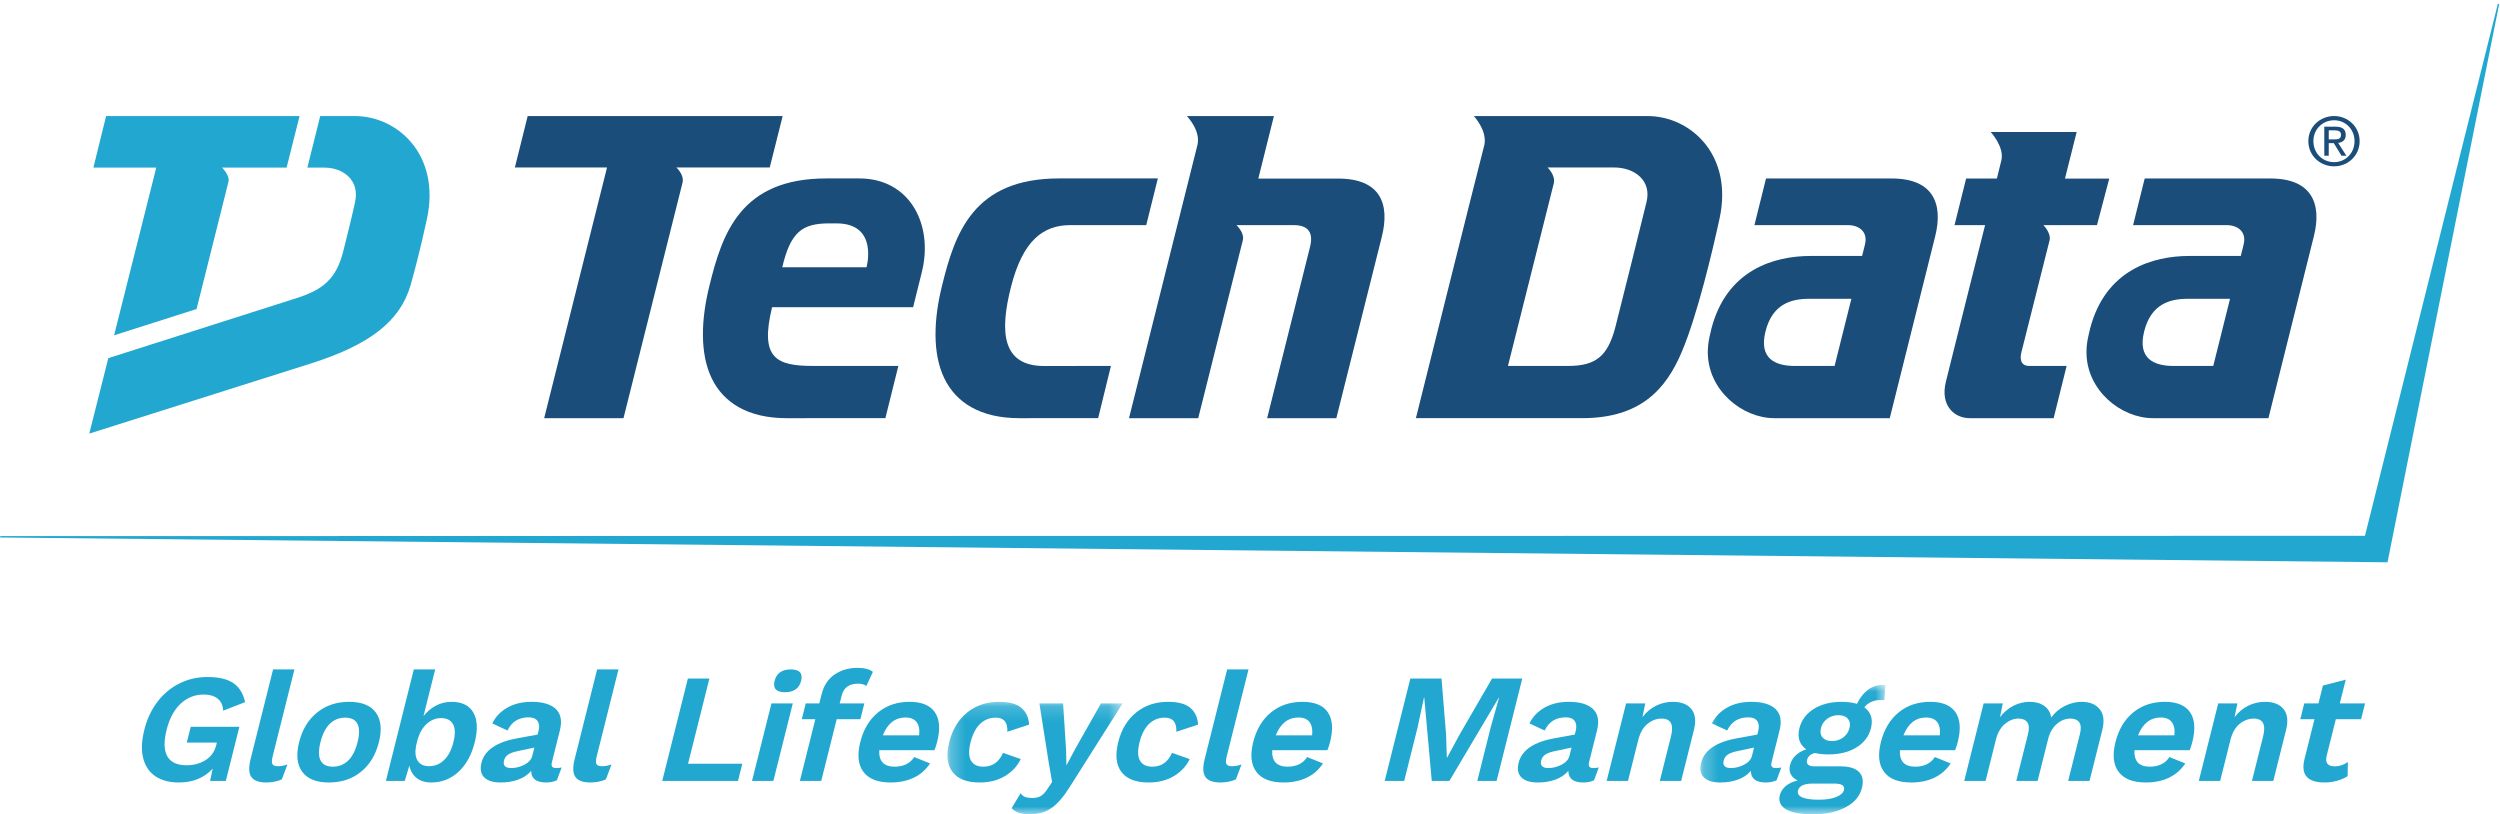 <?xml version="1.0" encoding="UTF-8"?>
<svg width="175px" height="57px" viewBox="0 0 175 57" version="1.1" xmlns="http://www.w3.org/2000/svg" xmlns:xlink="http://www.w3.org/1999/xlink">
    <!-- Generator: Sketch 53.1 (72631) - https://sketchapp.com -->
    <title>Tech-Data-logo Global Lifecycle Management_RGB</title>
    <desc>Created with Sketch.</desc>
    <defs>
        <polygon id="path-1" points="0.257 0.171 12.52 0.171 12.52 8.022 0.257 8.022"></polygon>
        <polygon id="path-3" points="0.253 0.032 13.203 0.032 13.203 9.071 0.253 9.071"></polygon>
    </defs>
    <g id="TechData" stroke="none" stroke-width="1" fill="none" fill-rule="evenodd">
        <g id="Resources-Menu-v3" transform="translate(-168, -78)">
            <g id="Tech-Data-logo-Global-Lifecycle-Management_RGB" transform="translate(168, 78)">
                <path d="M24.842,8.124 L22.416,8.124 L21.515,11.732 L22.687,11.732 C24.068,11.732 25.185,12.642 24.855,14.146 C24.525,15.648 24.474,15.753 24.044,17.525 C23.541,19.593 22.535,20.296 20.776,20.863 L7.582,25.071 L6.249,30.352 C6.249,30.352 18.084,26.612 21.762,25.444 C25.835,24.151 28.004,22.513 28.737,19.974 C28.963,19.193 29.431,17.438 29.887,15.318 C30.852,10.827 27.822,8.124 24.842,8.124" id="Fill-1" fill="#22A8D0"></path>
                <path d="M7.427,8.124 L6.538,11.732 L10.939,11.732 L7.986,23.471 L13.76,21.631 L15.994,12.715 C16.098,12.27 15.542,11.732 15.542,11.732 L20.062,11.732 L20.97,8.124 L7.427,8.124" id="Fill-2" fill="#22A8D0"></path>
                <polyline id="Fill-3" fill="#22A8D0" points="167.126 39.361 0 37.623 0.023 37.525 165.548 37.507 174.847 0.275 174.944 0.275 167.126 39.361"></polyline>
                <path d="M161.584,9.88 C161.584,8.867 162.412,8.123 163.388,8.123 C164.352,8.123 165.174,8.867 165.174,9.88 C165.174,10.901 164.352,11.643 163.388,11.643 C162.412,11.643 161.584,10.901 161.584,9.88 L161.584,9.88 Z M163.388,11.351 C164.183,11.351 164.817,10.726 164.817,9.88 C164.817,9.044 164.183,8.419 163.388,8.419 C162.577,8.419 161.938,9.044 161.938,9.88 C161.938,10.726 162.577,11.351 163.388,11.351 L163.388,11.351 Z M163.012,10.901 L162.7,10.901 L162.7,8.867 L163.481,8.867 C163.962,8.867 164.202,9.044 164.202,9.447 C164.202,9.811 163.97,9.967 163.671,10.004 L164.246,10.901 L163.904,10.901 L163.366,10.02 L163.012,10.02 L163.012,10.901 Z M163.379,9.757 C163.643,9.757 163.874,9.74 163.874,9.428 C163.874,9.18 163.649,9.125 163.43,9.125 L163.012,9.125 L163.012,9.757 L163.379,9.757 L163.379,9.757 Z" id="Fill-4" fill="#1A4D79"></path>
                <path d="M60.656,18.707 L54.758,18.707 C55.338,16.259 56.135,15.637 58.036,15.637 L58.555,15.637 C61.521,15.637 60.656,18.707 60.656,18.707 M60.152,12.49 L57.845,12.49 C51.833,12.49 50.558,16.346 49.661,19.997 C49.071,22.366 48.981,24.739 49.82,26.482 C50.637,28.176 52.339,29.272 55.065,29.272 L61.977,29.27 L62.885,25.615 L56.926,25.615 C54.321,25.615 53.173,25.074 54.047,21.502 L63.919,21.502 C63.919,21.502 64.256,20.145 64.531,19.035 C65.352,15.726 63.696,12.49 60.152,12.49" id="Fill-5" fill="#1A4D79"></path>
                <path d="M96.728,16.572 C96.308,18.257 93.543,29.272 93.543,29.272 L88.699,29.272 C88.699,29.272 91.333,18.776 91.706,17.269 C91.976,16.18 91.469,15.759 90.566,15.759 L86.549,15.759 C86.549,15.759 87.133,16.288 86.995,16.828 C86.859,17.369 83.875,29.272 83.875,29.272 L79.03,29.272 L83.824,10.134 C84.063,9.134 83.081,8.124 83.081,8.124 L89.174,8.124 L88.082,12.5 L93.656,12.5 C96.634,12.5 97.304,14.265 96.728,16.572" id="Fill-6" fill="#1A4D79"></path>
                <path d="M47.343,11.722 C47.343,11.722 47.914,12.233 47.776,12.789 C47.639,13.344 43.644,29.272 43.644,29.272 L38.092,29.272 L42.492,11.722 L36.042,11.722 L36.937,8.124 L54.786,8.124 L53.883,11.722 L47.343,11.722" id="Fill-7" fill="#1A4D79"></path>
                <path d="M115.258,14.137 C114.897,15.612 113.55,21.049 113.08,22.878 C112.556,24.917 111.717,25.616 109.779,25.616 L105.557,25.615 C105.557,25.615 108.627,13.388 108.765,12.831 C108.904,12.275 108.33,11.723 108.33,11.723 L112.981,11.723 C114.431,11.723 115.624,12.642 115.258,14.137 M115.326,8.124 L103.167,8.124 C103.167,8.124 104.096,9.101 103.912,10.115 C103.229,12.762 99.113,29.271 99.113,29.271 L110.753,29.271 C114.831,29.271 116.617,27.252 117.724,24.633 C118.83,22.026 119.908,17.426 120.367,15.308 C121.345,10.807 118.304,8.124 115.326,8.124" id="Fill-8" fill="#1A4D79"></path>
                <path d="M128.421,25.617 L125.644,25.617 C124.262,25.617 123.11,25.102 123.584,23.202 C124.062,21.287 125.373,20.916 126.625,20.916 L129.596,20.916 L128.421,25.617 Z M132.421,12.494 L123.622,12.494 L122.809,15.759 L129.36,15.759 C130.12,15.759 130.778,16.211 130.544,17.132 L130.347,17.917 L126.742,17.917 C124.19,17.917 120.866,18.881 119.796,23.018 C119.744,23.219 119.7,23.417 119.66,23.611 C119.588,23.947 119.546,24.294 119.546,24.652 C119.546,27.31 121.944,29.272 124.206,29.272 L132.283,29.272 C132.283,29.272 134.893,18.813 135.463,16.539 C136.036,14.257 135.319,12.494 132.421,12.494 L132.421,12.494 Z" id="Fill-9" fill="#1A4D79"></path>
                <path d="M154.928,25.617 L152.151,25.617 C150.769,25.617 149.617,25.102 150.091,23.202 C150.568,21.287 151.88,20.916 153.132,20.916 L156.102,20.916 L154.928,25.617 Z M158.927,12.494 L150.129,12.494 L149.316,15.759 L155.867,15.759 C156.627,15.759 157.285,16.211 157.051,17.132 L156.854,17.917 L153.248,17.917 C150.697,17.917 147.372,18.881 146.303,23.018 C146.25,23.219 146.207,23.417 146.166,23.611 C146.095,23.947 146.053,24.294 146.053,24.652 C146.053,27.31 148.451,29.272 150.713,29.272 L158.79,29.272 C158.79,29.272 161.4,18.813 161.97,16.539 C162.543,14.257 161.826,12.494 158.927,12.494 L158.927,12.494 Z" id="Fill-10" fill="#1A4D79"></path>
                <path d="M70.777,20.054 C71.602,16.829 73.024,15.758 74.925,15.758 L80.236,15.759 L81.049,12.49 L74.128,12.49 C68.115,12.49 66.84,16.346 65.943,19.997 C65.353,22.365 65.262,24.739 66.102,26.482 C66.92,28.176 68.62,29.272 71.347,29.272 L76.87,29.269 L77.766,25.615 C77.766,25.615 73.668,25.62 73.09,25.62 C70.163,25.62 69.951,23.279 70.777,20.054" id="Fill-11" fill="#1A4D79"></path>
                <path d="M142.047,25.615 L144.664,25.615 L143.755,29.272 L137.871,29.272 C136.839,29.272 135.796,28.427 136.21,26.728 C136.538,25.363 138.955,15.761 138.955,15.761 L136.816,15.761 L137.629,12.496 L139.782,12.496 L140.093,11.236 C140.327,10.297 139.351,9.242 139.351,9.242 L145.365,9.242 L144.549,12.5 L147.648,12.5 L146.788,15.761 L143.039,15.761 C143.039,15.761 143.593,16.314 143.47,16.823 C143.414,17.053 141.899,23.058 141.501,24.645 C141.383,25.109 141.432,25.615 142.047,25.615" id="Fill-12" fill="#1A4D79"></path>
                <path d="M16.756,50.876 L15.807,54.666 L14.705,54.666 L14.887,53.808 C14.289,54.452 13.499,54.774 12.517,54.774 C11.855,54.774 11.31,54.629 10.88,54.34 C10.451,54.05 10.165,53.629 10.024,53.075 C9.883,52.521 9.908,51.861 10.101,51.093 C10.291,50.333 10.599,49.675 11.027,49.117 C11.454,48.56 11.968,48.133 12.57,47.836 C13.171,47.539 13.825,47.391 14.531,47.391 C15.309,47.391 15.908,47.532 16.329,47.814 C16.749,48.096 17.025,48.542 17.156,49.15 L15.621,49.747 C15.604,49.378 15.476,49.097 15.237,48.905 C14.998,48.714 14.674,48.618 14.267,48.618 C13.641,48.618 13.1,48.832 12.644,49.258 C12.188,49.685 11.861,50.294 11.664,51.082 C11.459,51.9 11.474,52.519 11.711,52.939 C11.948,53.359 12.397,53.569 13.059,53.569 C13.568,53.569 14.013,53.448 14.394,53.205 C14.775,52.963 15.023,52.61 15.14,52.147 L15.18,51.984 L13.074,51.984 L13.352,50.876 L16.756,50.876" id="Fill-13" fill="#22A8D0"></path>
                <path d="M19.087,52.939 C19.022,53.2 19.015,53.381 19.066,53.482 C19.116,53.583 19.244,53.634 19.448,53.634 C19.572,53.634 19.681,53.625 19.776,53.607 C19.872,53.589 19.987,53.558 20.121,53.515 L19.732,54.546 C19.597,54.619 19.431,54.675 19.231,54.714 C19.032,54.754 18.842,54.774 18.66,54.774 C18.129,54.774 17.774,54.646 17.595,54.389 C17.415,54.132 17.397,53.721 17.538,53.156 L19.116,46.859 L20.61,46.859 L19.087,52.939" id="Fill-14" fill="#22A8D0"></path>
                <path d="M23.088,50.665 C22.795,50.951 22.576,51.379 22.433,51.951 C22.29,52.523 22.293,52.952 22.444,53.238 C22.594,53.524 22.88,53.667 23.302,53.667 C23.723,53.667 24.081,53.524 24.375,53.238 C24.668,52.952 24.887,52.523 25.03,51.951 C25.173,51.379 25.17,50.951 25.02,50.665 C24.869,50.379 24.583,50.236 24.162,50.236 C23.739,50.236 23.381,50.379 23.088,50.665 Z M26.308,49.877 C26.674,50.376 26.746,51.068 26.524,51.951 C26.303,52.834 25.885,53.525 25.269,54.025 C24.653,54.525 23.904,54.774 23.024,54.774 C22.144,54.774 21.521,54.525 21.155,54.025 C20.79,53.525 20.717,52.834 20.939,51.951 C21.16,51.068 21.578,50.376 22.194,49.877 C22.81,49.378 23.559,49.128 24.439,49.128 C25.318,49.128 25.942,49.378 26.308,49.877 L26.308,49.877 Z" id="Fill-15" fill="#22A8D0"></path>
                <path d="M31.089,53.2 C31.387,52.91 31.604,52.494 31.74,51.951 C31.876,51.408 31.868,50.992 31.715,50.702 C31.561,50.413 31.281,50.268 30.874,50.268 C30.51,50.268 30.184,50.395 29.895,50.648 C29.606,50.902 29.39,51.256 29.247,51.712 L29.127,52.19 C29.04,52.653 29.078,53.01 29.241,53.26 C29.404,53.509 29.667,53.634 30.031,53.634 C30.438,53.634 30.791,53.489 31.089,53.2 Z M33.133,49.877 C33.422,50.376 33.455,51.072 33.232,51.962 C33.011,52.845 32.631,53.535 32.092,54.03 C31.553,54.526 30.92,54.774 30.193,54.774 C29.763,54.774 29.418,54.667 29.155,54.454 C28.892,54.241 28.725,53.953 28.656,53.59 L28.332,54.666 L27.012,54.666 L28.968,46.859 L30.463,46.859 L29.644,50.127 C29.889,49.816 30.18,49.571 30.515,49.394 C30.851,49.217 31.214,49.128 31.607,49.128 C32.334,49.128 32.843,49.378 33.133,49.877 L33.133,49.877 Z" id="Fill-16" fill="#22A8D0"></path>
                <path d="M36.707,53.531 C37.012,53.375 37.197,53.164 37.265,52.896 L37.406,52.331 L36.173,52.592 C35.911,52.65 35.708,52.727 35.564,52.825 C35.419,52.923 35.325,53.059 35.282,53.232 C35.238,53.406 35.26,53.538 35.346,53.629 C35.432,53.719 35.574,53.764 35.77,53.764 C36.09,53.764 36.402,53.687 36.707,53.531 Z M39.316,53.721 L38.981,54.622 C38.752,54.723 38.503,54.774 38.234,54.774 C37.536,54.774 37.185,54.503 37.183,53.96 C36.956,54.228 36.658,54.43 36.289,54.568 C35.92,54.705 35.506,54.774 35.048,54.774 C34.517,54.774 34.132,54.655 33.894,54.416 C33.656,54.177 33.593,53.833 33.705,53.385 C33.927,52.502 34.779,51.929 36.263,51.669 L37.634,51.419 L37.7,51.158 C37.772,50.869 37.748,50.639 37.627,50.469 C37.506,50.299 37.3,50.214 37.009,50.214 C36.674,50.214 36.383,50.286 36.136,50.431 C35.889,50.576 35.685,50.811 35.523,51.137 L34.459,50.637 C34.693,50.167 35.047,49.798 35.522,49.53 C35.996,49.262 36.561,49.128 37.216,49.128 C37.994,49.128 38.559,49.296 38.911,49.633 C39.263,49.969 39.357,50.467 39.192,51.126 L38.634,53.352 C38.598,53.497 38.604,53.601 38.654,53.667 C38.702,53.732 38.796,53.764 38.934,53.764 C39.087,53.764 39.214,53.75 39.316,53.721 L39.316,53.721 Z" id="Fill-17" fill="#22A8D0"></path>
                <path d="M41.771,52.939 C41.705,53.2 41.698,53.381 41.749,53.482 C41.8,53.583 41.928,53.634 42.131,53.634 C42.255,53.634 42.364,53.625 42.46,53.607 C42.555,53.589 42.67,53.558 42.805,53.515 L42.416,54.546 C42.281,54.619 42.114,54.675 41.915,54.714 C41.716,54.754 41.525,54.774 41.344,54.774 C40.812,54.774 40.458,54.646 40.278,54.389 C40.099,54.132 40.08,53.721 40.222,53.156 L41.799,46.859 L43.294,46.859 L41.771,52.939" id="Fill-18" fill="#22A8D0"></path>
                <polyline id="Fill-19" fill="#22A8D0" points="51.962 53.46 51.66 54.666 46.357 54.666 48.152 47.499 49.658 47.499 48.164 53.46 51.962 53.46"></polyline>
                <path d="M54.222,47.662 C54.356,47.127 54.732,46.859 55.35,46.859 C55.968,46.859 56.211,47.127 56.077,47.662 C55.944,48.191 55.569,48.455 54.951,48.455 C54.332,48.455 54.09,48.191 54.222,47.662 Z M54.136,54.666 L52.641,54.666 L54.002,49.237 L55.496,49.237 L54.136,54.666 L54.136,54.666 Z" id="Fill-20" fill="#22A8D0"></path>
                <path d="M58.781,49.237 L60.504,49.237 L60.227,50.344 L58.569,50.344 L57.486,54.666 L55.991,54.666 L57.074,50.344 L56.125,50.344 L56.402,49.237 L57.352,49.237 L57.515,48.585 C57.663,47.992 57.963,47.538 58.412,47.223 C58.862,46.908 59.404,46.75 60.036,46.75 C60.276,46.75 60.49,46.776 60.678,46.826 C60.865,46.877 61.006,46.946 61.101,47.032 L60.646,48.021 C60.505,47.912 60.312,47.858 60.064,47.858 C59.439,47.858 59.056,48.136 58.917,48.694 L58.781,49.237" id="Fill-21" fill="#22A8D0"></path>
                <path d="M62.442,50.539 C62.175,50.75 61.961,51.061 61.799,51.473 L64.341,51.473 C64.385,51.068 64.324,50.759 64.16,50.545 C63.995,50.332 63.738,50.225 63.389,50.225 C63.025,50.225 62.709,50.33 62.442,50.539 Z M65.411,52.516 L61.549,52.516 C61.51,53.283 61.868,53.667 62.625,53.667 C62.937,53.667 63.21,53.609 63.443,53.493 C63.675,53.377 63.859,53.21 63.993,52.993 L65.104,53.439 C64.821,53.873 64.444,54.204 63.977,54.432 C63.508,54.66 62.965,54.774 62.347,54.774 C61.445,54.774 60.809,54.526 60.439,54.03 C60.068,53.535 59.994,52.841 60.218,51.951 C60.441,51.061 60.854,50.368 61.458,49.872 C62.063,49.376 62.801,49.128 63.674,49.128 C64.518,49.128 65.106,49.371 65.439,49.856 C65.773,50.34 65.827,51.032 65.602,51.929 C65.551,52.132 65.488,52.328 65.411,52.516 L65.411,52.516 Z" id="Fill-22" fill="#22A8D0"></path>
                <g id="Group-26" transform="translate(66.064, 48.957)">
                    <mask id="mask-2" fill="white">
                        <use xlink:href="#path-1"></use>
                    </mask>
                    <g id="Clip-24"></g>
                    <path d="M5.444,0.605 C5.772,0.895 5.948,1.282 5.971,1.767 L4.449,2.267 C4.484,1.608 4.214,1.278 3.639,1.278 C3.21,1.278 2.844,1.425 2.541,1.718 C2.239,2.011 2.017,2.44 1.875,3.005 C1.733,3.569 1.744,3.995 1.905,4.281 C2.066,4.567 2.354,4.71 2.769,4.71 C3.409,4.71 3.868,4.388 4.145,3.743 L5.39,4.177 C5.148,4.677 4.777,5.075 4.277,5.372 C3.777,5.669 3.189,5.817 2.513,5.817 C1.611,5.817 0.974,5.569 0.604,5.073 C0.234,4.577 0.16,3.884 0.383,2.994 C0.606,2.104 1.025,1.411 1.641,0.915 C2.256,0.419 3,0.171 3.872,0.171 C4.593,0.171 5.117,0.316 5.444,0.605" id="Fill-23" fill="#22A8D0" mask="url(#mask-2)"></path>
                    <path d="M8.872,6.045 C8.418,6.783 7.977,7.301 7.55,7.598 C7.123,7.895 6.614,8.043 6.025,8.043 C5.436,8.043 5.009,7.902 4.746,7.619 L5.38,6.566 C5.464,6.697 5.571,6.785 5.701,6.832 C5.831,6.88 6.001,6.903 6.212,6.903 C6.438,6.903 6.632,6.856 6.794,6.762 C6.955,6.668 7.114,6.497 7.27,6.251 L7.584,5.785 L7.338,4.373 L6.694,0.28 L8.352,0.28 L8.562,3.537 L8.584,4.623 L9.199,3.472 L11.003,0.28 L12.52,0.28 L8.872,6.045" id="Fill-25" fill="#22A8D0" mask="url(#mask-2)"></path>
                </g>
                <path d="M83.336,49.562 C83.664,49.852 83.839,50.239 83.863,50.724 L82.341,51.224 C82.376,50.565 82.106,50.236 81.531,50.236 C81.102,50.236 80.736,50.382 80.433,50.675 C80.131,50.968 79.909,51.397 79.767,51.962 C79.626,52.526 79.636,52.952 79.797,53.238 C79.958,53.524 80.246,53.667 80.661,53.667 C81.301,53.667 81.759,53.345 82.037,52.701 L83.281,53.134 C83.04,53.634 82.669,54.032 82.169,54.329 C81.669,54.626 81.081,54.774 80.404,54.774 C79.503,54.774 78.866,54.526 78.496,54.03 C78.126,53.535 78.052,52.841 78.275,51.951 C78.498,51.061 78.917,50.368 79.533,49.872 C80.148,49.376 80.892,49.128 81.764,49.128 C82.485,49.128 83.009,49.273 83.336,49.562" id="Fill-27" fill="#22A8D0"></path>
                <path d="M85.872,52.939 C85.807,53.2 85.8,53.381 85.851,53.482 C85.902,53.583 86.029,53.634 86.233,53.634 C86.357,53.634 86.466,53.625 86.561,53.607 C86.657,53.589 86.772,53.558 86.906,53.515 L86.517,54.546 C86.383,54.619 86.216,54.675 86.017,54.714 C85.818,54.754 85.627,54.774 85.445,54.774 C84.914,54.774 84.559,54.646 84.38,54.389 C84.2,54.132 84.182,53.721 84.323,53.156 L85.901,46.859 L87.396,46.859 L85.872,52.939" id="Fill-28" fill="#22A8D0"></path>
                <path d="M89.949,50.539 C89.681,50.75 89.466,51.061 89.305,51.473 L91.848,51.473 C91.891,51.068 91.83,50.759 91.666,50.545 C91.501,50.332 91.244,50.225 90.895,50.225 C90.531,50.225 90.215,50.33 89.949,50.539 Z M92.918,52.516 L89.055,52.516 C89.016,53.283 89.374,53.667 90.131,53.667 C90.443,53.667 90.716,53.609 90.949,53.493 C91.181,53.377 91.365,53.21 91.5,52.993 L92.61,53.439 C92.327,53.873 91.951,54.204 91.483,54.432 C91.014,54.66 90.471,54.774 89.853,54.774 C88.951,54.774 88.315,54.526 87.945,54.03 C87.574,53.535 87.501,52.841 87.723,51.951 C87.947,51.061 88.36,50.368 88.965,49.872 C89.569,49.376 90.307,49.128 91.18,49.128 C92.024,49.128 92.613,49.371 92.946,49.856 C93.279,50.34 93.333,51.032 93.108,51.929 C93.057,52.132 92.994,52.328 92.918,52.516 L92.918,52.516 Z" id="Fill-29" fill="#22A8D0"></path>
                <polyline id="Fill-30" fill="#22A8D0" points="104.763 54.666 103.41 54.666 104.345 50.93 104.936 48.835 104.914 48.835 101.457 54.666 100.224 54.666 99.699 48.835 99.677 48.835 99.229 50.93 98.293 54.666 96.929 54.666 98.724 47.499 100.906 47.499 101.226 51.408 101.278 53.026 101.3 53.026 102.172 51.419 104.442 47.499 106.558 47.499 104.763 54.666"></polyline>
                <path d="M109.308,53.531 C109.613,53.375 109.798,53.164 109.865,52.896 L110.007,52.331 L108.774,52.592 C108.512,52.65 108.309,52.727 108.164,52.825 C108.02,52.923 107.926,53.059 107.883,53.232 C107.839,53.406 107.86,53.538 107.947,53.629 C108.033,53.719 108.175,53.764 108.371,53.764 C108.69,53.764 109.003,53.687 109.308,53.531 Z M111.917,53.721 L111.582,54.622 C111.353,54.723 111.104,54.774 110.835,54.774 C110.136,54.774 109.786,54.503 109.784,53.96 C109.557,54.228 109.259,54.43 108.89,54.568 C108.52,54.705 108.107,54.774 107.649,54.774 C107.118,54.774 106.733,54.655 106.495,54.416 C106.256,54.177 106.193,53.833 106.306,53.385 C106.527,52.502 107.379,51.929 108.863,51.669 L110.235,51.419 L110.301,51.158 C110.373,50.869 110.348,50.639 110.228,50.469 C110.107,50.299 109.901,50.214 109.61,50.214 C109.275,50.214 108.984,50.286 108.737,50.431 C108.489,50.576 108.285,50.811 108.124,51.137 L107.06,50.637 C107.294,50.167 107.648,49.798 108.123,49.53 C108.597,49.262 109.161,49.128 109.816,49.128 C110.594,49.128 111.16,49.296 111.512,49.633 C111.864,49.969 111.957,50.467 111.793,51.126 L111.235,53.352 C111.198,53.497 111.205,53.601 111.254,53.667 C111.303,53.732 111.397,53.764 111.535,53.764 C111.688,53.764 111.815,53.75 111.917,53.721 L111.917,53.721 Z" id="Fill-31" fill="#22A8D0"></path>
                <path d="M118.401,49.639 C118.675,49.979 118.733,50.467 118.573,51.104 L117.681,54.666 L116.186,54.666 L116.97,51.538 C117.177,50.713 116.956,50.301 116.309,50.301 C115.96,50.301 115.632,50.424 115.327,50.67 C115.022,50.916 114.806,51.293 114.678,51.799 L113.96,54.666 L112.466,54.666 L113.826,49.237 L115.168,49.237 L114.97,50.203 C115.24,49.848 115.558,49.581 115.923,49.4 C116.289,49.219 116.682,49.128 117.105,49.128 C117.694,49.128 118.126,49.298 118.401,49.639" id="Fill-32" fill="#22A8D0"></path>
                <g id="Group-36" transform="translate(118.775, 47.908)">
                    <mask id="mask-4" fill="white">
                        <use xlink:href="#path-3"></use>
                    </mask>
                    <g id="Clip-34"></g>
                    <path d="M3.309,5.623 C3.614,5.467 3.799,5.256 3.867,4.988 L4.008,4.423 L2.775,4.684 C2.513,4.742 2.31,4.819 2.166,4.917 C2.021,5.015 1.927,5.151 1.884,5.324 C1.84,5.498 1.862,5.63 1.949,5.721 C2.034,5.811 2.176,5.856 2.372,5.856 C2.692,5.856 3.005,5.779 3.309,5.623 Z M5.918,5.813 L5.583,6.714 C5.354,6.816 5.105,6.866 4.836,6.866 C4.138,6.866 3.787,6.595 3.785,6.052 C3.558,6.32 3.26,6.522 2.891,6.66 C2.522,6.797 2.108,6.866 1.65,6.866 C1.119,6.866 0.734,6.747 0.496,6.508 C0.258,6.269 0.195,5.925 0.307,5.477 C0.529,4.594 1.381,4.021 2.865,3.761 L4.237,3.511 L4.302,3.25 C4.374,2.961 4.35,2.731 4.229,2.561 C4.108,2.391 3.902,2.306 3.611,2.306 C3.277,2.306 2.986,2.378 2.739,2.523 C2.491,2.668 2.287,2.903 2.125,3.229 L1.061,2.729 C1.295,2.259 1.649,1.89 2.124,1.622 C2.598,1.354 3.163,1.22 3.818,1.22 C4.596,1.22 5.161,1.388 5.513,1.725 C5.865,2.061 5.959,2.559 5.794,3.218 L5.236,5.444 C5.2,5.589 5.206,5.693 5.255,5.759 C5.304,5.824 5.398,5.856 5.536,5.856 C5.689,5.856 5.816,5.842 5.918,5.813 L5.918,5.813 Z" id="Fill-33" fill="#22A8D0" mask="url(#mask-4)"></path>
                    <path d="M9.134,2.403 C8.907,2.57 8.76,2.787 8.693,3.055 C8.624,3.33 8.661,3.551 8.805,3.718 C8.949,3.884 9.167,3.967 9.458,3.967 C9.756,3.967 10.018,3.884 10.246,3.718 C10.473,3.551 10.621,3.33 10.69,3.055 C10.757,2.787 10.719,2.57 10.574,2.403 C10.431,2.237 10.21,2.154 9.912,2.154 C9.621,2.154 9.362,2.237 9.134,2.403 Z M9.764,7.881 C10.072,7.755 10.251,7.594 10.3,7.398 C10.338,7.246 10.303,7.132 10.194,7.056 C10.086,6.98 9.886,6.942 9.595,6.942 L8.112,6.942 C7.508,6.942 7.166,7.105 7.084,7.431 C7.033,7.633 7.128,7.791 7.369,7.903 C7.61,8.015 8,8.071 8.538,8.071 C9.047,8.071 9.456,8.008 9.764,7.881 Z M11.355,6.128 C11.613,6.389 11.682,6.761 11.56,7.246 C11.415,7.825 11.032,8.278 10.413,8.604 C9.793,8.929 9.042,9.092 8.162,9.092 C7.253,9.092 6.608,8.972 6.228,8.734 C5.848,8.495 5.71,8.169 5.813,7.757 C5.874,7.51 6.012,7.297 6.225,7.116 C6.437,6.935 6.717,6.805 7.064,6.725 C6.842,6.624 6.682,6.481 6.583,6.296 C6.483,6.112 6.466,5.893 6.529,5.639 C6.594,5.379 6.727,5.154 6.927,4.966 C7.127,4.778 7.373,4.637 7.666,4.543 C7.429,4.383 7.269,4.179 7.187,3.929 C7.104,3.679 7.103,3.392 7.184,3.066 C7.328,2.494 7.665,2.044 8.194,1.714 C8.724,1.385 9.374,1.22 10.146,1.22 C10.538,1.22 10.894,1.267 11.212,1.361 C11.414,0.934 11.681,0.6 12.015,0.357 C12.348,0.115 12.744,0.008 13.203,0.037 L13.132,1.101 C13.084,1.093 13.008,1.09 12.906,1.09 C12.637,1.09 12.401,1.137 12.2,1.231 C11.998,1.325 11.841,1.452 11.728,1.611 C11.957,1.77 12.112,1.973 12.192,2.219 C12.272,2.465 12.272,2.748 12.193,3.066 C12.051,3.631 11.716,4.078 11.186,4.407 C10.656,4.736 10.002,4.901 9.224,4.901 C8.867,4.901 8.548,4.868 8.266,4.803 C7.964,4.876 7.781,5.039 7.718,5.292 C7.682,5.437 7.708,5.547 7.799,5.623 C7.889,5.699 8.032,5.737 8.228,5.737 L10.072,5.737 C10.669,5.737 11.096,5.867 11.355,6.128 L11.355,6.128 Z" id="Fill-35" fill="#22A8D0" mask="url(#mask-4)"></path>
                </g>
                <path d="M133.886,50.539 C133.619,50.75 133.404,51.061 133.243,51.473 L135.785,51.473 C135.828,51.068 135.768,50.759 135.603,50.545 C135.439,50.332 135.181,50.225 134.833,50.225 C134.469,50.225 134.153,50.33 133.886,50.539 Z M136.855,52.516 L132.993,52.516 C132.953,53.283 133.312,53.667 134.068,53.667 C134.381,53.667 134.654,53.609 134.886,53.493 C135.119,53.377 135.303,53.21 135.437,52.993 L136.548,53.439 C136.264,53.873 135.888,54.204 135.42,54.432 C134.952,54.66 134.409,54.774 133.791,54.774 C132.889,54.774 132.253,54.526 131.883,54.03 C131.512,53.535 131.438,52.841 131.661,51.951 C131.884,51.061 132.298,50.368 132.902,49.872 C133.507,49.376 134.245,49.128 135.118,49.128 C135.962,49.128 136.55,49.371 136.883,49.856 C137.217,50.34 137.271,51.032 137.046,51.929 C136.995,52.132 136.932,52.328 136.855,52.516 L136.855,52.516 Z" id="Fill-37" fill="#22A8D0"></path>
                <path d="M146.976,49.639 C147.258,49.979 147.319,50.467 147.16,51.104 L146.267,54.666 L144.772,54.666 L145.591,51.397 C145.686,51.021 145.671,50.744 145.549,50.567 C145.426,50.389 145.219,50.301 144.928,50.301 C144.578,50.301 144.26,50.428 143.971,50.681 C143.682,50.934 143.48,51.289 143.366,51.745 L142.634,54.666 L141.139,54.666 L141.958,51.397 C142.053,51.021 142.038,50.744 141.915,50.567 C141.793,50.389 141.582,50.301 141.283,50.301 C140.957,50.301 140.643,50.426 140.344,50.675 C140.045,50.925 139.834,51.296 139.711,51.788 L138.99,54.666 L137.495,54.666 L138.855,49.237 L140.197,49.237 L139.999,50.203 C140.27,49.848 140.586,49.581 140.947,49.4 C141.309,49.219 141.686,49.128 142.079,49.128 C142.487,49.128 142.825,49.222 143.094,49.411 C143.364,49.599 143.526,49.87 143.583,50.225 C143.846,49.87 144.169,49.599 144.551,49.411 C144.933,49.222 145.32,49.128 145.713,49.128 C146.273,49.128 146.694,49.298 146.976,49.639" id="Fill-38" fill="#22A8D0"></path>
                <path d="M150.307,50.539 C150.04,50.75 149.825,51.061 149.664,51.473 L152.206,51.473 C152.25,51.068 152.189,50.759 152.024,50.545 C151.859,50.332 151.603,50.225 151.253,50.225 C150.889,50.225 150.574,50.33 150.307,50.539 Z M153.276,52.516 L149.414,52.516 C149.374,53.283 149.732,53.667 150.489,53.667 C150.802,53.667 151.075,53.609 151.308,53.493 C151.54,53.377 151.723,53.21 151.858,52.993 L152.969,53.439 C152.685,53.873 152.309,54.204 151.841,54.432 C151.373,54.66 150.83,54.774 150.212,54.774 C149.31,54.774 148.674,54.526 148.303,54.03 C147.933,53.535 147.859,52.841 148.082,51.951 C148.305,51.061 148.719,50.368 149.323,49.872 C149.928,49.376 150.666,49.128 151.539,49.128 C152.382,49.128 152.971,49.371 153.304,49.856 C153.638,50.34 153.691,51.032 153.467,51.929 C153.416,52.132 153.352,52.328 153.276,52.516 L153.276,52.516 Z" id="Fill-39" fill="#22A8D0"></path>
                <path d="M159.851,49.639 C160.125,49.979 160.183,50.467 160.023,51.104 L159.131,54.666 L157.636,54.666 L158.42,51.538 C158.627,50.713 158.406,50.301 157.759,50.301 C157.41,50.301 157.082,50.424 156.777,50.67 C156.472,50.916 156.256,51.293 156.129,51.799 L155.411,54.666 L153.916,54.666 L155.276,49.237 L156.618,49.237 L156.419,50.203 C156.69,49.848 157.008,49.581 157.374,49.4 C157.739,49.219 158.133,49.128 158.555,49.128 C159.144,49.128 159.576,49.298 159.851,49.639" id="Fill-40" fill="#22A8D0"></path>
                <path d="M164.333,54.329 C164.124,54.466 163.876,54.575 163.591,54.655 C163.305,54.734 163.017,54.774 162.726,54.774 C161.512,54.774 161.041,54.228 161.315,53.134 L162.014,50.344 L161.021,50.344 L161.299,49.237 L162.292,49.237 L162.605,47.988 L164.203,47.575 L163.787,49.237 L165.554,49.237 L165.277,50.344 L163.509,50.344 L162.869,52.896 C162.745,53.395 162.933,53.645 163.435,53.645 C163.755,53.645 164.06,53.544 164.351,53.341 L164.333,54.329" id="Fill-41" fill="#22A8D0"></path>
            </g>
        </g>
    </g>
</svg>